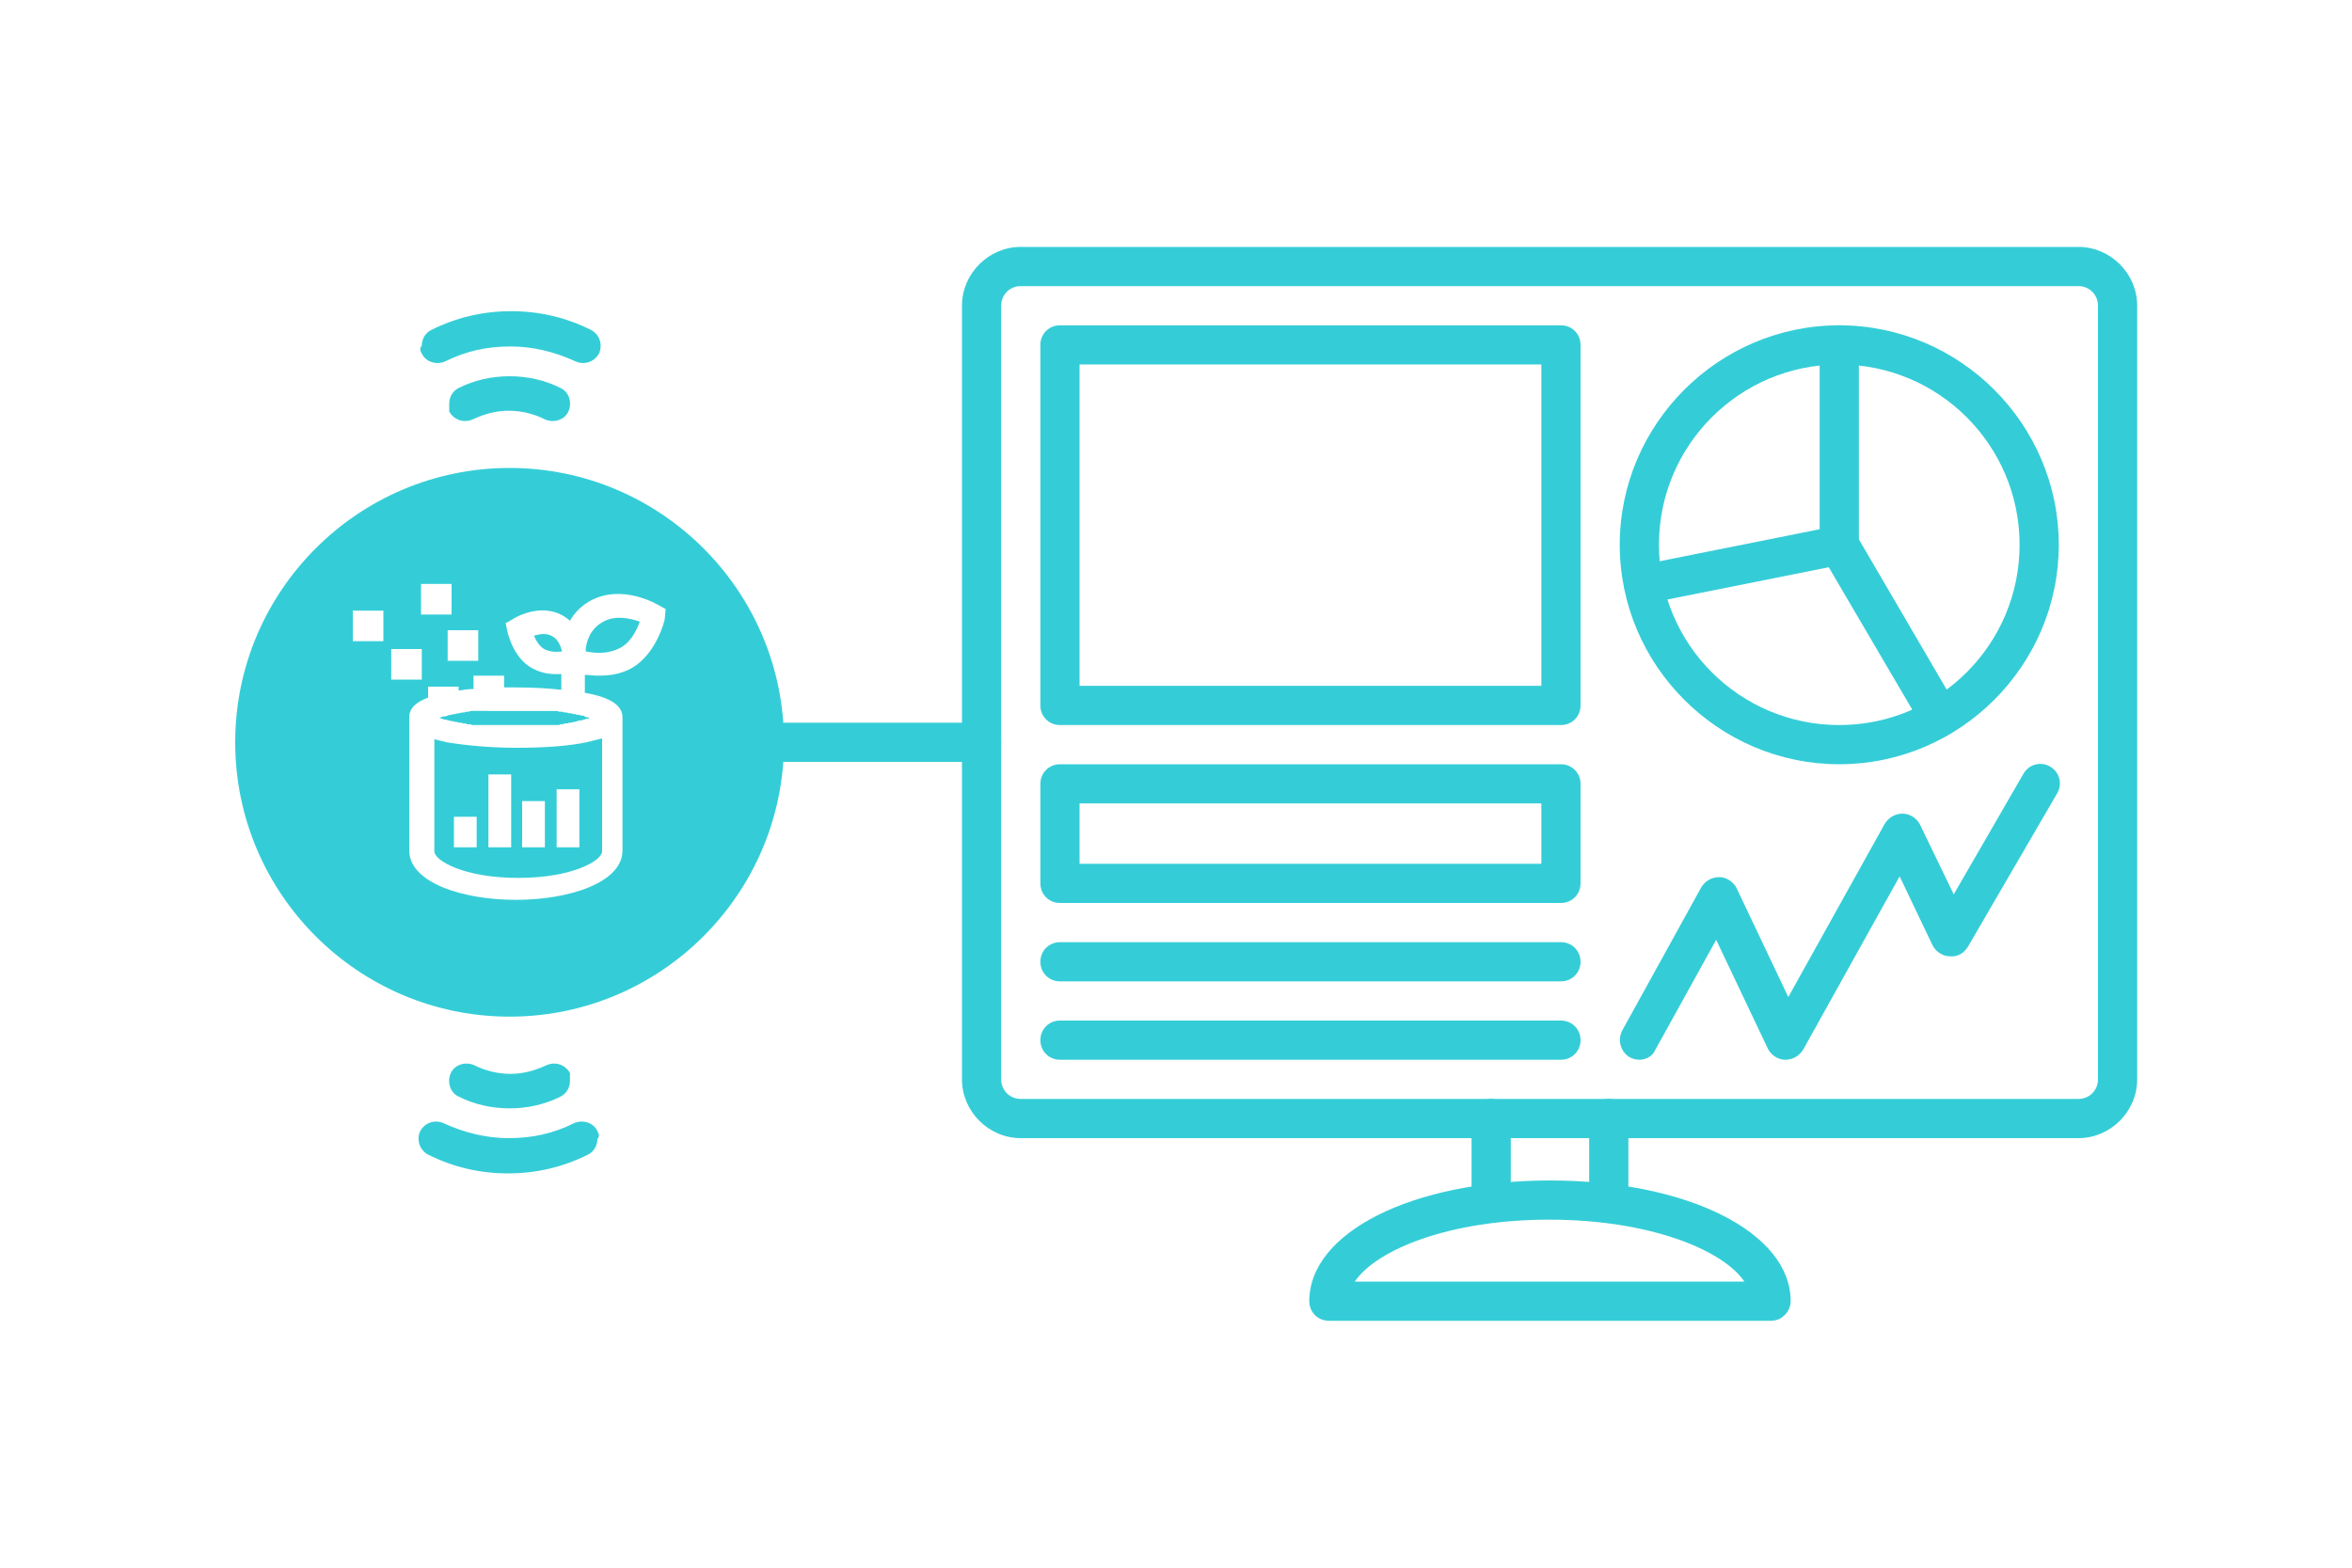 <svg version="1.1" id="レイヤー_1" xmlns="http://www.w3.org/2000/svg" x="0" y="0" viewBox="0 0 300 200" xml:space="preserve"><style>.st1{fill:#34cdd7}</style><path fill="none" d="M0 0h300v200H0z"/><path class="st1" d="M265.1 145.2H130.2c-4.1 0-7.5-3.4-7.5-7.5V39c0-4.1 3.4-7.5 7.5-7.5h134.9c4.1 0 7.5 3.4 7.5 7.5v98.7c0 4.1-3.4 7.5-7.5 7.5zM130.2 36.5c-1.4 0-2.5 1.1-2.5 2.5v98.7c0 1.4 1.1 2.5 2.5 2.5h134.9c1.4 0 2.5-1.1 2.5-2.5V39c0-1.4-1.1-2.5-2.5-2.5H130.2z"/><path class="st1" d="M199.1 92.5h-63.9c-1.4 0-2.5-1.1-2.5-2.5V44c0-1.4 1.1-2.5 2.5-2.5h63.9c1.4 0 2.5 1.1 2.5 2.5v46c0 1.4-1.1 2.5-2.5 2.5zm-61.4-5h58.9v-41h-58.9v41zm96.9 10c-15.4 0-28-12.6-28-28s12.6-28 28-28 28 12.6 28 28-12.6 28-28 28zm0-51c-12.7 0-23 10.3-23 23s10.3 23 23 23 23-10.3 23-23-10.3-23-23-23zm-35.5 68.7h-63.9c-1.4 0-2.5-1.1-2.5-2.5V100c0-1.4 1.1-2.5 2.5-2.5h63.9c1.4 0 2.5 1.1 2.5 2.5v12.7c0 1.4-1.1 2.5-2.5 2.5zm-61.4-5h58.9v-7.7h-58.9v7.7zm61.4 15h-63.9c-1.4 0-2.5-1.1-2.5-2.5s1.1-2.5 2.5-2.5h63.9c1.4 0 2.5 1.1 2.5 2.5s-1.1 2.5-2.5 2.5zm0 10h-63.9c-1.4 0-2.5-1.1-2.5-2.5s1.1-2.5 2.5-2.5h63.9c1.4 0 2.5 1.1 2.5 2.5s-1.1 2.5-2.5 2.5zm10 0c-.4 0-.8-.1-1.2-.3-1.2-.7-1.6-2.2-1-3.4l10.1-18.3c.5-.8 1.3-1.3 2.3-1.3.9 0 1.8.6 2.2 1.4l6.6 13.9 12.3-22.1c.5-.8 1.3-1.3 2.3-1.3.9 0 1.8.6 2.2 1.4l4.3 8.9 8.9-15.4c.7-1.2 2.2-1.6 3.4-.9 1.2.7 1.6 2.2.9 3.4L251 120.8c-.5.8-1.3 1.3-2.3 1.2-.9 0-1.8-.6-2.2-1.4l-4.2-8.8-12.3 22.1c-.5.8-1.3 1.3-2.3 1.3-.9 0-1.8-.6-2.2-1.4l-6.6-13.9-7.8 14.1c-.3.7-1.1 1.2-2 1.2zM190.2 156c-1.4 0-2.5-1.1-2.5-2.5v-10.8c0-1.4 1.1-2.5 2.5-2.5s2.5 1.1 2.5 2.5v10.8c0 1.4-1.2 2.5-2.5 2.5zm15 0c-1.4 0-2.5-1.1-2.5-2.5v-10.8c0-1.4 1.1-2.5 2.5-2.5s2.5 1.1 2.5 2.5v10.8c0 1.4-1.2 2.5-2.5 2.5z"/><path class="st1" d="M225.9 168.5h-56.4c-1.4 0-2.5-1.1-2.5-2.5 0-8.8 13.2-15.4 30.7-15.4s30.7 6.6 30.7 15.4c0 1.3-1.1 2.5-2.5 2.5zm-53.1-5h49.7c-2.8-4.1-12.2-7.9-24.9-7.9s-22 3.8-24.8 7.9zM74.3 91.3c-.1 0-.2 0-.4-.1h-.1c-.1 0-.3 0-.4-.1h-.1c-.1 0-.3 0-.4-.1h-.1c-.2 0-.3 0-.5-.1h-.1c-.1 0-.3 0-.5-.1h-.1c-.2 0-.4 0-.5-.1H60.3c-.2 0-.4 0-.5.1h-.1c-.2 0-.3 0-.5.1h-.1c-.2 0-.3 0-.5.1h-.1c-.1 0-.3 0-.4.1H58c-.1 0-.3 0-.4.1h-.1c-.1 0-.2 0-.4.1-.1 0-.2.1-.4.1h-.1c-.1 0-.2 0-.3.1-.1 0-.2.1-.3.1.1 0 .2 0 .3.1h.1c.1 0 .2.1.3.1h.1c.1 0 .2 0 .3.1h.1c.1 0 .3.1.4.1.1 0 .3 0 .4.1h.1c.1 0 .3 0 .4.1h.1c.2 0 .3 0 .5.1h.1c.1 0 .3 0 .4.1h.1c.2 0 .4 0 .5.1H71c.2 0 .4 0 .5-.1h.1c.1 0 .3 0 .4-.1h.1c.2 0 .3 0 .5-.1h.1c.1 0 .3 0 .4-.1h.1c.1 0 .3 0 .4-.1.1 0 .3-.1.4-.1h.1c.1 0 .2 0 .3-.1h.1c.1 0 .2-.1.3-.1h.1c.1 0 .2 0 .3-.1-.1 0-.2-.1-.3-.1-.1 0-.2 0-.3-.1h-.1c.1-.1-.1-.1-.2-.1zm.9 3.3c-.1 0-.3.1-.4.1-2.4.5-5.5.7-8.9.7-3.3 0-6.5-.3-8.9-.7-.1 0-.3-.1-.4-.1-.1 0-.3-.1-.4-.1-.1 0-.3-.1-.4-.1-.1 0-.3-.1-.4-.1v14.3c0 1.2 3.8 3.4 10.7 3.4s10.7-2.2 10.7-3.4V94.2c-.1 0-.3.1-.4.1-.1 0-.3.1-.4.1-.5.1-.6.2-.8.2zm-14.4 13.5h-2.9v-3.9h2.9v3.9zm4.4 0h-2.9v-9.3h2.9v9.3zm4.3 0h-2.9v-5.9h2.9v5.9zm4.4 0H71v-7.4h2.9v7.4zm-3.4-26.9c-.8-.5-1.7-.3-2.4-.1.3.7.8 1.5 1.5 1.8.8.3 1.5.3 2.1.2-.2-.7-.5-1.5-1.2-1.9zm6.3-1.8c-1.6.9-2.1 2.7-2.1 3.7 1 .2 2.6.4 4.1-.3 1.5-.6 2.4-2.3 2.8-3.5-1.2-.4-3.2-.9-4.8.1z"/><path class="st1" d="M65 59.7c-19.3 0-35 15.7-35 35s15.7 35 35 35 35-15.7 35-35-15.7-35-35-35zM53.7 74.5h3.9v3.9h-3.9v-3.9zm7.3 5.9v3.9h-3.9v-3.9H61zm-12.1 1.4H45v-3.9h3.9v3.9zm1 1h3.9v3.9h-3.9v-3.9zm34.9-3.9c0 .2-1.2 5.2-5 6.7-1.2.5-2.4.6-3.5.6-.6 0-1.2-.1-1.7-.1v2.3h.1c2.2.4 4.7 1.2 4.7 3.1v17c0 4.1-6.8 6.3-13.6 6.3s-13.6-2.2-13.6-6.3v-17c0-1.3 1.1-2 2.4-2.5v-1.4h3.9v.5c.6-.1 1.3-.2 1.9-.2v-1.7h3.9v1.5h1.5c2.1 0 4 .1 5.8.3v-2h-.7c-.8 0-1.6-.1-2.5-.5-2.8-1.1-3.6-4.6-3.7-5l-.2-1 .9-.5c.1-.1 3.5-2.2 6.5-.4.3.2.6.4.8.6.5-.9 1.3-1.8 2.5-2.5 4.1-2.3 8.6.4 8.8.5l.9.5-.1 1.2zm162.7 15.2c-.9 0-1.7-.4-2.2-1.2l-12.9-22c-.2-.4-.3-.8-.3-1.3V44c0-1.4 1.1-2.5 2.5-2.5s2.5 1.1 2.5 2.5v24.8l12.5 21.4c.7 1.2.3 2.7-.9 3.4-.4.3-.8.5-1.2.5z"/><path class="st1" d="M209.6 77c-1.2 0-2.2-.8-2.4-2-.3-1.4.6-2.7 2-2.9l25-5c1.3-.3 2.7.6 2.9 2 .3 1.4-.6 2.7-2 2.9l-25 5h-.5zm-84.4 20.2H100c-1.4 0-2.5-1.1-2.5-2.5s1.1-2.5 2.5-2.5h25.2c1.4 0 2.5 1.1 2.5 2.5s-1.1 2.5-2.5 2.5zM57.3 51.5c0-.8.4-1.6 1.2-2 2-1 4.2-1.5 6.5-1.5s4.5.5 6.5 1.5c1.1.5 1.5 1.9 1 3s-1.9 1.5-3 1c-1.4-.7-3-1.1-4.6-1.1-1.6 0-3.1.4-4.6 1.1-1.1.5-2.4.1-3-1v-1zm-3.5-6.4c.5 1.1 1.9 1.5 3 1 2.6-1.3 5.3-1.9 8.3-1.9 2.9 0 5.7.7 8.3 1.9 1.1.5 2.4.1 3-1 .5-1.1.1-2.4-1-3-3.2-1.6-6.6-2.4-10.2-2.4-3.6 0-7 .8-10.2 2.4-.8.4-1.2 1.2-1.2 2-.3.3-.2.7 0 1zm18.9 92.8c0 .8-.4 1.6-1.2 2-2 1-4.2 1.5-6.5 1.5s-4.5-.5-6.5-1.5c-1.1-.5-1.5-1.9-1-3s1.9-1.5 3-1c1.4.7 3 1.1 4.6 1.1 1.6 0 3.1-.4 4.6-1.1 1.1-.5 2.4-.1 3 1v1zm3.5 6.4c-.5-1.1-1.9-1.5-3-1-2.6 1.3-5.3 1.9-8.3 1.9-2.9 0-5.7-.7-8.3-1.9-1.1-.5-2.4-.1-3 1-.5 1.1-.1 2.4 1 3 3.2 1.6 6.6 2.4 10.2 2.4s7-.8 10.2-2.4c.8-.4 1.2-1.2 1.2-2 .3-.3.2-.6 0-1z"/></svg>